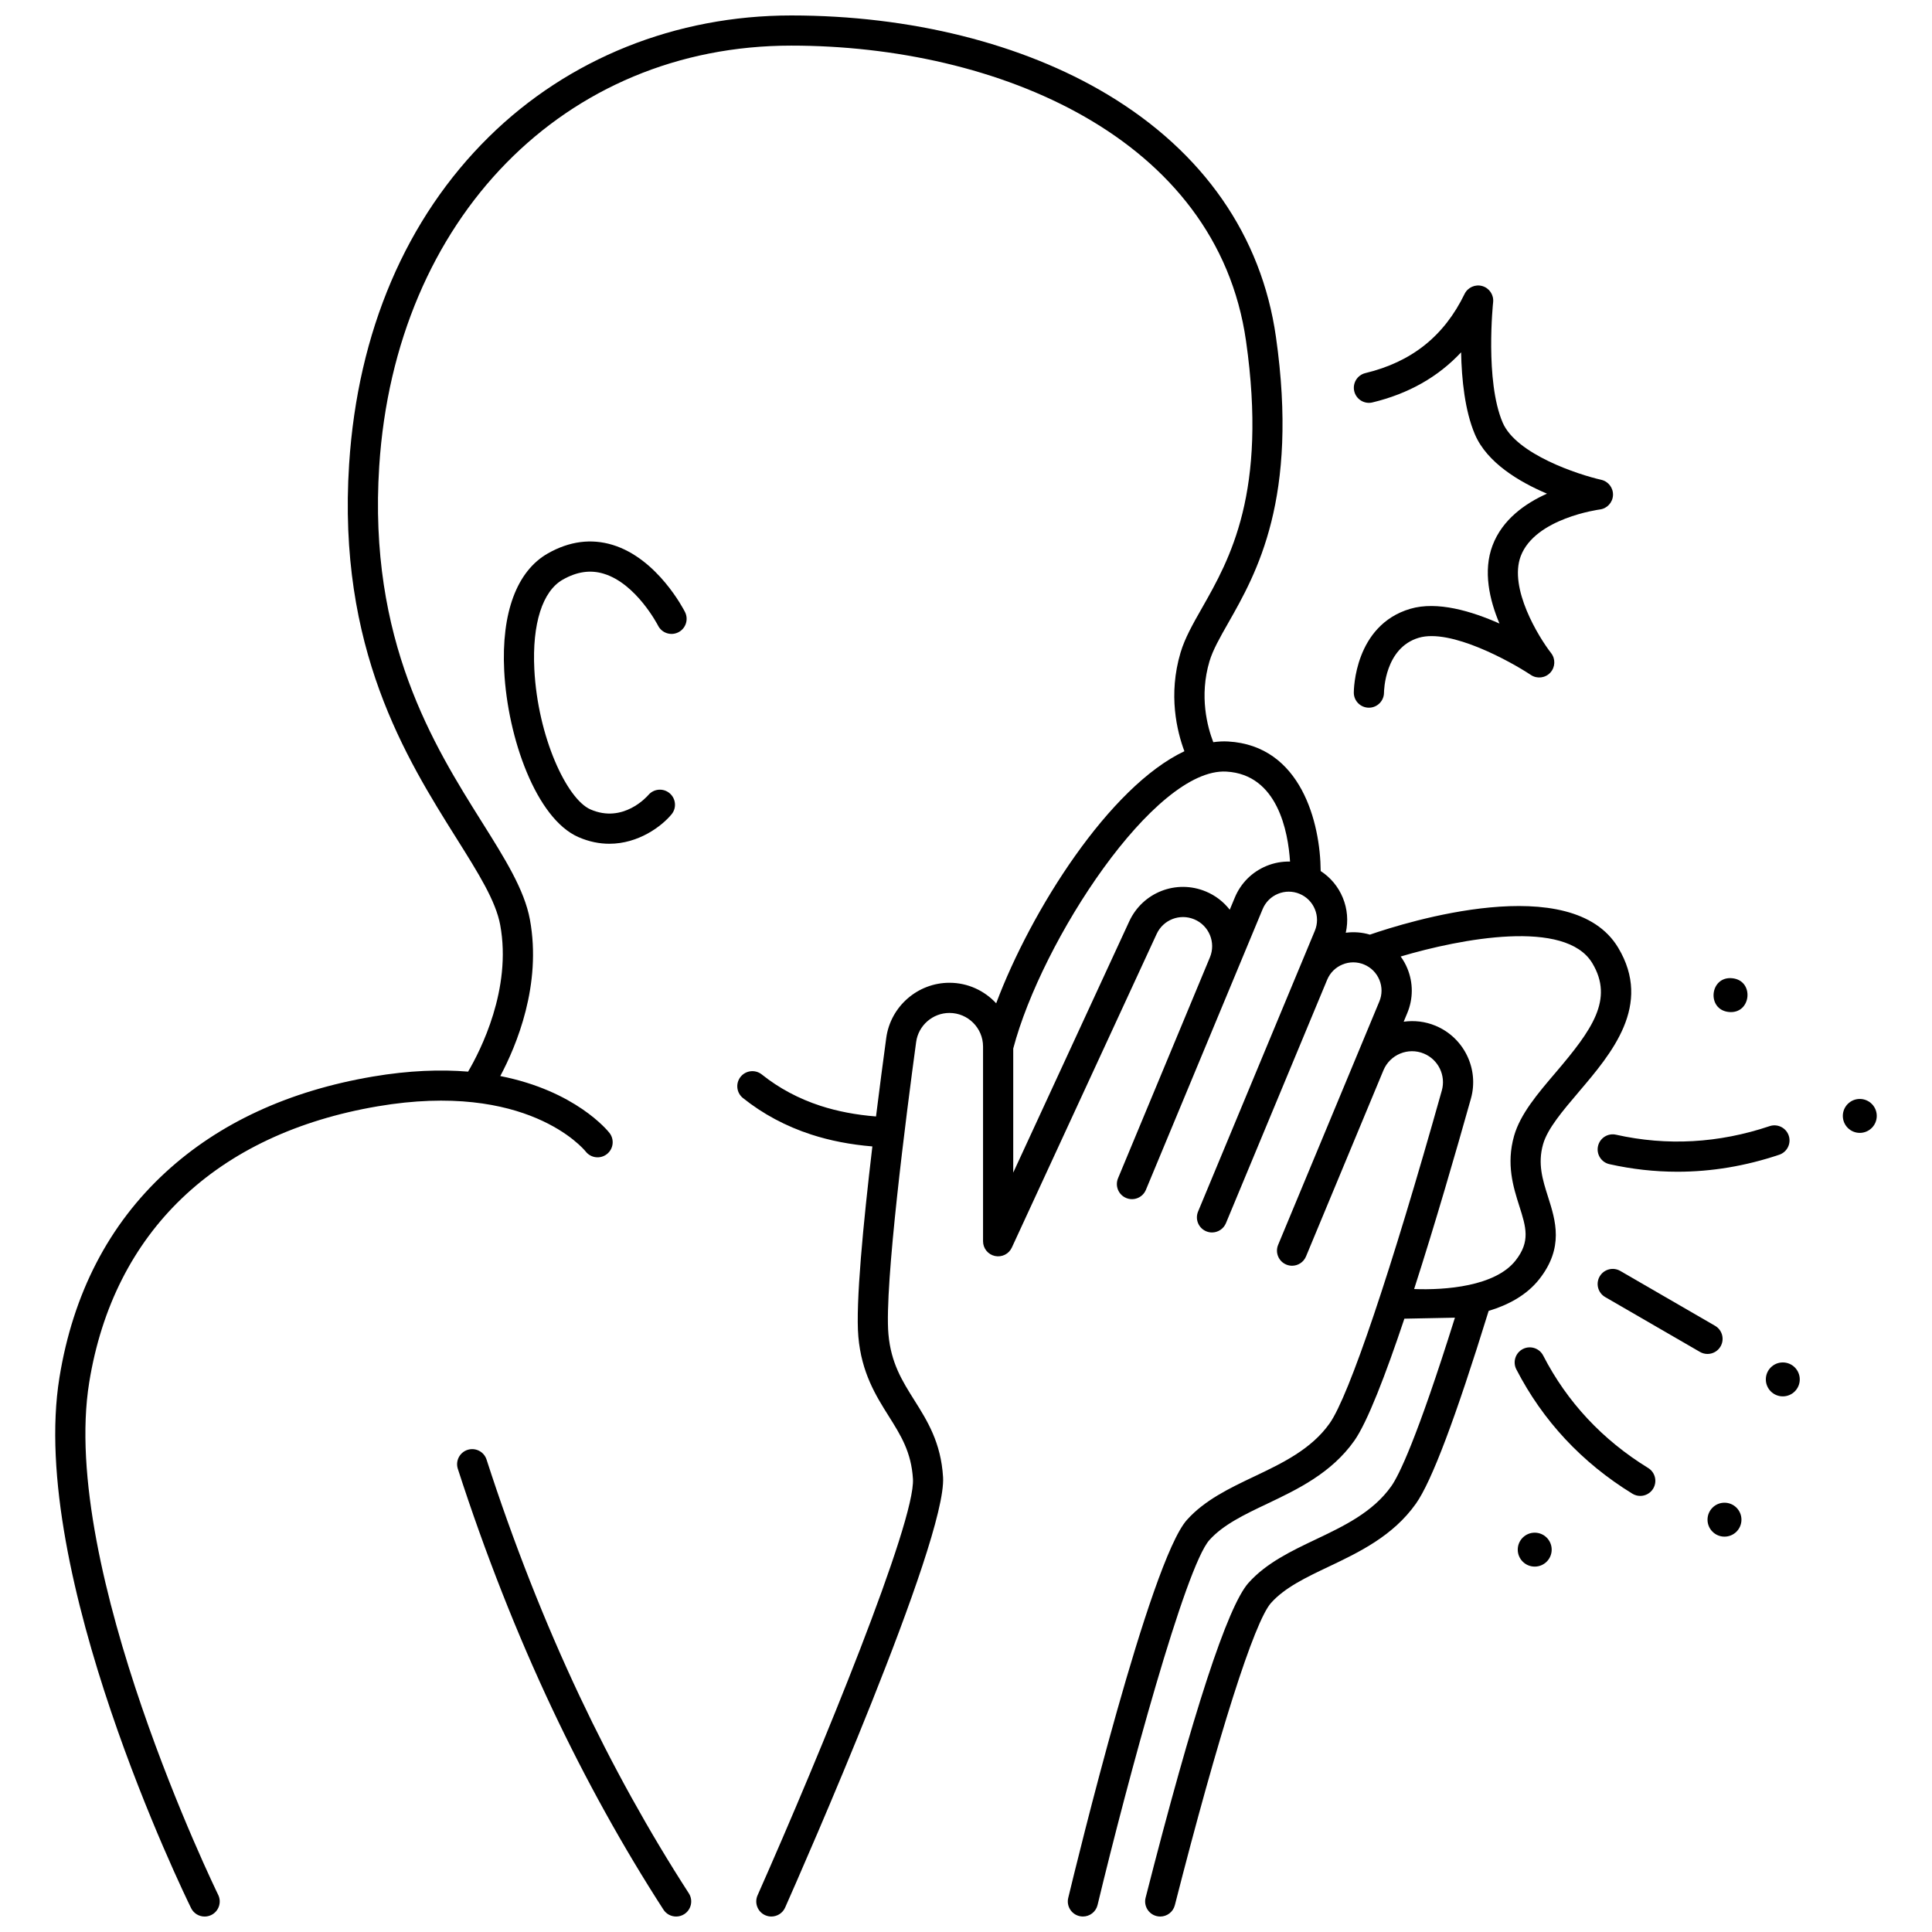 <?xml version="1.0" encoding="UTF-8"?>
<!-- Uploaded to: SVG Repo, www.svgrepo.com, Generator: SVG Repo Mixer Tools -->
<svg width="800px" height="800px" version="1.1" viewBox="144 144 512 512" xmlns="http://www.w3.org/2000/svg">
 <defs>
  <clipPath id="b">
   <path d="m158 148.09h419v503.81h-419z"/>
  </clipPath>
  <clipPath id="a">
   <path d="m265 528h63v123.9h-63z"/>
  </clipPath>
 </defs>
 <g clip-path="url(#b)">
  <path d="m562.38 433.38c8.727-10.25 19.59-23.008 10.449-38.238-12.312-20.523-56.211-6.758-65.789-3.453-2.09-0.625-4.262-0.785-6.398-0.504 0.695-3.086 0.445-6.301-0.789-9.285-1.211-2.938-3.25-5.367-5.859-7.062-0.086-12.684-5.144-33.238-24.531-34.336-1.297-0.074-2.609-0.004-3.93 0.188-1.543-3.996-3.766-12.168-1.004-21.449 0.887-2.984 2.777-6.305 4.965-10.152 7.469-13.129 18.75-32.969 12.641-75.832-3.816-26.773-19.246-48.977-44.621-64.203-22.512-13.516-52.281-20.957-83.82-20.957-30.605 0-59.059 11.418-80.117 32.156-21.969 21.633-34.785 51.633-37.055 86.754-3.156 48.801 15.117 77.91 28.457 99.168 5.816 9.266 10.41 16.582 11.586 22.969 3.121 16.965-5.269 33.328-8.512 38.848-7.219-0.594-15.602-0.328-25.262 1.312-22.23 3.777-40.699 12.309-54.887 25.352-15.074 13.859-24.547 32.16-28.148 54.395-8.395 51.766 33.117 137.02 34.887 140.62 0.695 1.414 2.113 2.234 3.59 2.234 0.59 0 1.191-0.133 1.762-0.41 1.98-0.973 2.801-3.371 1.824-5.352-0.422-0.859-42.156-86.57-34.172-135.82 6.469-39.887 33.629-65.863 76.484-73.145 39.43-6.695 54.43 11.176 55.102 12.008 1.363 1.723 3.867 2.023 5.602 0.664 1.738-1.363 2.043-3.875 0.684-5.613-0.5-0.637-9.023-11.145-28.938-15.074 4.289-8.051 11.035-24.18 7.852-41.473-1.453-7.894-6.652-16.18-12.676-25.773-12.762-20.332-30.242-48.176-27.254-94.398 4.242-65.609 49.141-111.43 109.19-111.43 54.434 0 112.81 24.207 120.52 78.285 5.727 40.16-4.332 57.84-11.676 70.754-2.43 4.273-4.527 7.965-5.68 11.824-3.324 11.168-0.949 20.875 1.02 26.133-19.891 9.391-40.633 42.172-49.879 66.801-3.09-3.336-7.492-5.441-12.387-5.441-8.418 0-15.617 6.285-16.746 14.621-0.82 6.031-1.766 13.223-2.711 20.809-5.285-0.418-10.227-1.359-14.719-2.82-5.781-1.883-11.012-4.68-15.547-8.309-1.727-1.379-4.242-1.098-5.621 0.621-1.379 1.723-1.102 4.242 0.621 5.621 5.289 4.234 11.367 7.484 18.066 9.668 4.996 1.629 10.441 2.68 16.234 3.16-2.418 20.391-4.473 41.734-3.715 50.406 0.836 9.605 4.668 15.691 8.047 21.062 3.211 5.109 5.988 9.52 6.422 16.648 0.688 11.266-24.254 72.16-41.18 110.35-0.895 2.019 0.016 4.383 2.035 5.273 0.527 0.234 1.078 0.344 1.617 0.344 1.531 0 2.996-0.887 3.656-2.379 4.391-9.902 42.879-97.258 41.852-114.07-0.559-9.168-4.156-14.891-7.633-20.418-3.18-5.051-6.18-9.824-6.848-17.504-1.117-12.801 4.766-58.383 7.348-77.387 0.598-4.391 4.387-7.699 8.824-7.699 4.91 0 8.906 3.996 8.906 8.906v51.598c0 1.879 1.305 3.504 3.141 3.906 1.836 0.398 3.703-0.523 4.488-2.231l38.375-83.105c1.742-3.777 6.121-5.484 9.961-3.887 3.926 1.633 5.789 6.152 4.16 10.078l-24.352 58.547c-0.848 2.039 0.117 4.379 2.156 5.227 2.039 0.848 4.379-0.117 5.227-2.156l24.348-58.547v-0.004l6.594-15.855c0.77-1.848 2.211-3.285 4.059-4.047 1.848-0.762 3.887-0.762 5.731 0.008 1.848 0.77 3.285 2.211 4.047 4.059 0.766 1.848 0.762 3.887-0.008 5.734l-4.113 9.895c-0.004 0.004-0.004 0.008-0.008 0.012 0 0.004 0 0.004-0.004 0.008l-26.82 64.492c-0.848 2.039 0.117 4.379 2.156 5.227 0.5 0.207 1.023 0.309 1.535 0.309 1.566 0 3.055-0.926 3.695-2.465l26.828-64.512c0.77-1.844 2.207-3.273 4.055-4.035 1.848-0.766 3.887-0.762 5.731 0.008 1.848 0.77 3.285 2.211 4.047 4.059 0.766 1.852 0.762 3.887-0.008 5.731l-6.301 15.152c0 0.004-0.004 0.008-0.004 0.008v0.004l-20.516 49.332c-0.848 2.039 0.117 4.379 2.156 5.227 0.5 0.207 1.023 0.309 1.535 0.309 1.566 0 3.055-0.926 3.695-2.465l20.523-49.344c1.742-4.168 6.547-6.148 10.719-4.414 3.828 1.594 5.867 5.797 4.75 9.785-13.473 47.961-24.586 80.934-29.727 88.203-4.887 6.906-12.578 10.562-20.012 14.098-6.441 3.062-13.105 6.231-17.824 11.508-9.766 10.922-29.25 91.059-31.441 100.16-0.52 2.144 0.805 4.305 2.953 4.82 0.312 0.074 0.629 0.113 0.938 0.113 1.805 0 3.445-1.23 3.883-3.062 8.09-33.621 23.285-89.605 29.629-96.695 3.648-4.078 9.305-6.769 15.297-9.617 7.977-3.793 17.012-8.09 23.105-16.703 3.449-4.879 8.266-17.391 13.277-32.355l13.395-0.266c-10.141 32.348-14.891 41.871-16.859 44.656-4.887 6.906-12.578 10.562-20.012 14.102-6.441 3.062-13.105 6.231-17.824 11.508-5.559 6.215-14.734 34.293-27.277 83.449-0.547 2.141 0.746 4.316 2.887 4.863 0.332 0.086 0.664 0.125 0.992 0.125 1.785 0 3.41-1.203 3.871-3.012 11.531-45.203 21.059-75.145 25.488-80.098 3.644-4.078 9.305-6.769 15.297-9.617 7.977-3.793 17.016-8.09 23.109-16.703 4.164-5.887 10.473-22.605 19.266-51.07 5.188-1.57 10.07-4.16 13.406-8.395 6.609-8.391 4.332-15.547 2.324-21.855-1.43-4.504-2.781-8.754-1.301-13.941 1.176-4.113 5.191-8.828 9.438-13.82zm-82.746-59.895c-3.824 1.578-6.805 4.551-8.395 8.371l-1.344 3.231c-1.645-2.109-3.801-3.781-6.34-4.836-7.824-3.25-16.738 0.223-20.293 7.918l-30.746 66.586v-32.879c7.531-28.613 37.473-74.484 56.496-73.395 13.586 0.77 16.348 15.934 16.863 23.844-2.113-0.047-4.231 0.332-6.242 1.16zm65.617 71.527c-2.144 7.508-0.195 13.637 1.371 18.562 1.805 5.676 2.996 9.426-0.988 14.484-5.391 6.844-18.578 7.871-26.875 7.551 5.547-17.223 11.082-36.344 15.043-50.445 2.215-7.875-1.816-16.188-9.375-19.332-2.766-1.148-5.668-1.457-8.438-1.066l0.953-2.289c1.59-3.82 1.594-8.027 0.016-11.852-0.465-1.129-1.066-2.176-1.762-3.144 16.027-4.746 43.707-10.023 50.785 1.773 5.754 9.59-0.098 17.684-9.68 28.941-4.836 5.668-9.398 11.027-11.051 16.816z"/>
 </g>
 <g clip-path="url(#a)">
  <path d="m325.35 651.26c1.855-1.199 2.387-3.672 1.188-5.527-10.543-16.316-20.266-33.871-28.906-52.172-9.273-19.648-17.582-40.766-24.691-62.758-0.68-2.102-2.93-3.25-5.035-2.574-2.102 0.68-3.254 2.934-2.574 5.035 7.215 22.32 15.648 43.754 25.07 63.711 8.789 18.617 18.688 36.484 29.418 53.098 0.766 1.184 2.051 1.828 3.363 1.828 0.742 0 1.496-0.207 2.168-0.641z"/>
 </g>
 <path d="m293.16 297.6c3.742-2.117 7.285-2.633 10.82-1.562 8.637 2.602 14.324 13.582 14.414 13.758 0.996 1.969 3.394 2.762 5.367 1.77s2.766-3.398 1.773-5.371c-0.289-0.578-7.25-14.172-19.207-17.801-5.676-1.723-11.434-0.965-17.109 2.25-8.258 4.676-12.379 15.734-11.598 31.137 0.902 17.805 8.492 39.148 19.633 44.043 2.875 1.262 5.644 1.781 8.23 1.781 7.703 0 13.824-4.59 16.48-7.793 1.402-1.691 1.168-4.191-0.516-5.606s-4.203-1.195-5.625 0.48c-0.27 0.312-6.641 7.641-15.355 3.812-6.269-2.754-13.953-19.215-14.863-37.125-0.605-12.047 2.144-20.715 7.555-23.773z"/>
 <path d="m517.73 305.34c-14.789 4.379-14.957 21.488-14.957 22.215 0 2.203 1.781 3.981 3.984 3.992h0.016c2.195 0 3.981-1.777 4-3.973 0.004-0.484 0.199-11.891 9.23-14.562 8.43-2.496 24.293 6.273 29.695 9.859 1.633 1.086 3.809 0.828 5.144-0.609 1.332-1.438 1.426-3.633 0.223-5.18-3.328-4.273-11.266-17.223-8.051-25.711 3.816-10.066 20.777-12.328 20.941-12.352 1.93-0.238 3.406-1.828 3.504-3.769 0.098-1.941-1.215-3.668-3.113-4.098-6.047-1.367-22.531-6.754-26.129-15.176-4.711-11.023-2.547-31.688-2.523-31.895 0.207-1.934-1.004-3.738-2.871-4.273-1.863-0.535-3.852 0.348-4.699 2.094-5.418 11.156-14.016 18.016-26.281 20.969-2.144 0.516-3.469 2.676-2.949 4.824 0.52 2.144 2.676 3.469 4.824 2.949 9.535-2.297 17.395-6.746 23.488-13.277 0.145 7.098 0.984 15.484 3.664 21.75 3.203 7.492 11.68 12.562 19.098 15.707-5.766 2.578-11.82 6.828-14.426 13.711-2.574 6.797-0.816 14.438 1.832 20.707-7.367-3.277-16.496-6.019-23.645-3.902z"/>
 <path d="m572.26 444.71c-2.156-0.488-4.293 0.875-4.773 3.031-0.48 2.152 0.875 4.293 3.031 4.773 5.988 1.34 12.008 2.008 18.023 2.008 9.02 0 18.043-1.504 26.973-4.504 2.094-0.703 3.223-2.973 2.519-5.062-0.703-2.094-2.969-3.219-5.062-2.519-13.488 4.531-27.18 5.301-40.711 2.273z"/>
 <path d="m576.59 539.84c0.652 0.402 1.375 0.594 2.09 0.594 1.344 0 2.652-0.676 3.41-1.902 1.156-1.883 0.57-4.344-1.312-5.5-12.117-7.453-21.477-17.477-27.82-29.801-1.012-1.961-3.422-2.731-5.387-1.727-1.965 1.012-2.734 3.422-1.727 5.387 7.027 13.633 17.367 24.723 30.746 32.949z"/>
 <path d="m598.51 495.35-25.117-14.539c-1.914-1.105-4.359-0.453-5.465 1.457-1.105 1.91-0.453 4.356 1.457 5.465l25.117 14.539c0.629 0.363 1.32 0.539 2 0.539 1.379 0 2.723-0.715 3.465-1.996 1.105-1.91 0.453-4.359-1.457-5.465z"/>
 <path d="m603.05 403.24c5.965 0.59 5.082 9.539-0.883 8.949-5.965-0.594-5.082-9.539 0.883-8.949"/>
 <path d="m641.36 439.73c0-2.484-2.012-4.496-4.496-4.496s-4.496 2.012-4.496 4.496 2.012 4.496 4.496 4.496 4.496-2.012 4.496-4.496z"/>
 <path d="m616.46 505.06c-2.484 0-4.496 2.012-4.496 4.496 0 2.484 2.012 4.496 4.496 4.496 2.484 0 4.496-2.012 4.496-4.496 0-2.484-2.016-4.496-4.496-4.496z"/>
 <path d="m596.51 546.73c0 2.484 2.012 4.496 4.496 4.496s4.496-2.012 4.496-4.496-2.012-4.496-4.496-4.496-4.496 2.016-4.496 4.496z"/>
 <path d="m546.22 554.67c0 2.484 2.012 4.496 4.496 4.496s4.496-2.012 4.496-4.496-2.012-4.496-4.496-4.496c-2.481 0-4.496 2.012-4.496 4.496z"/>
</svg>